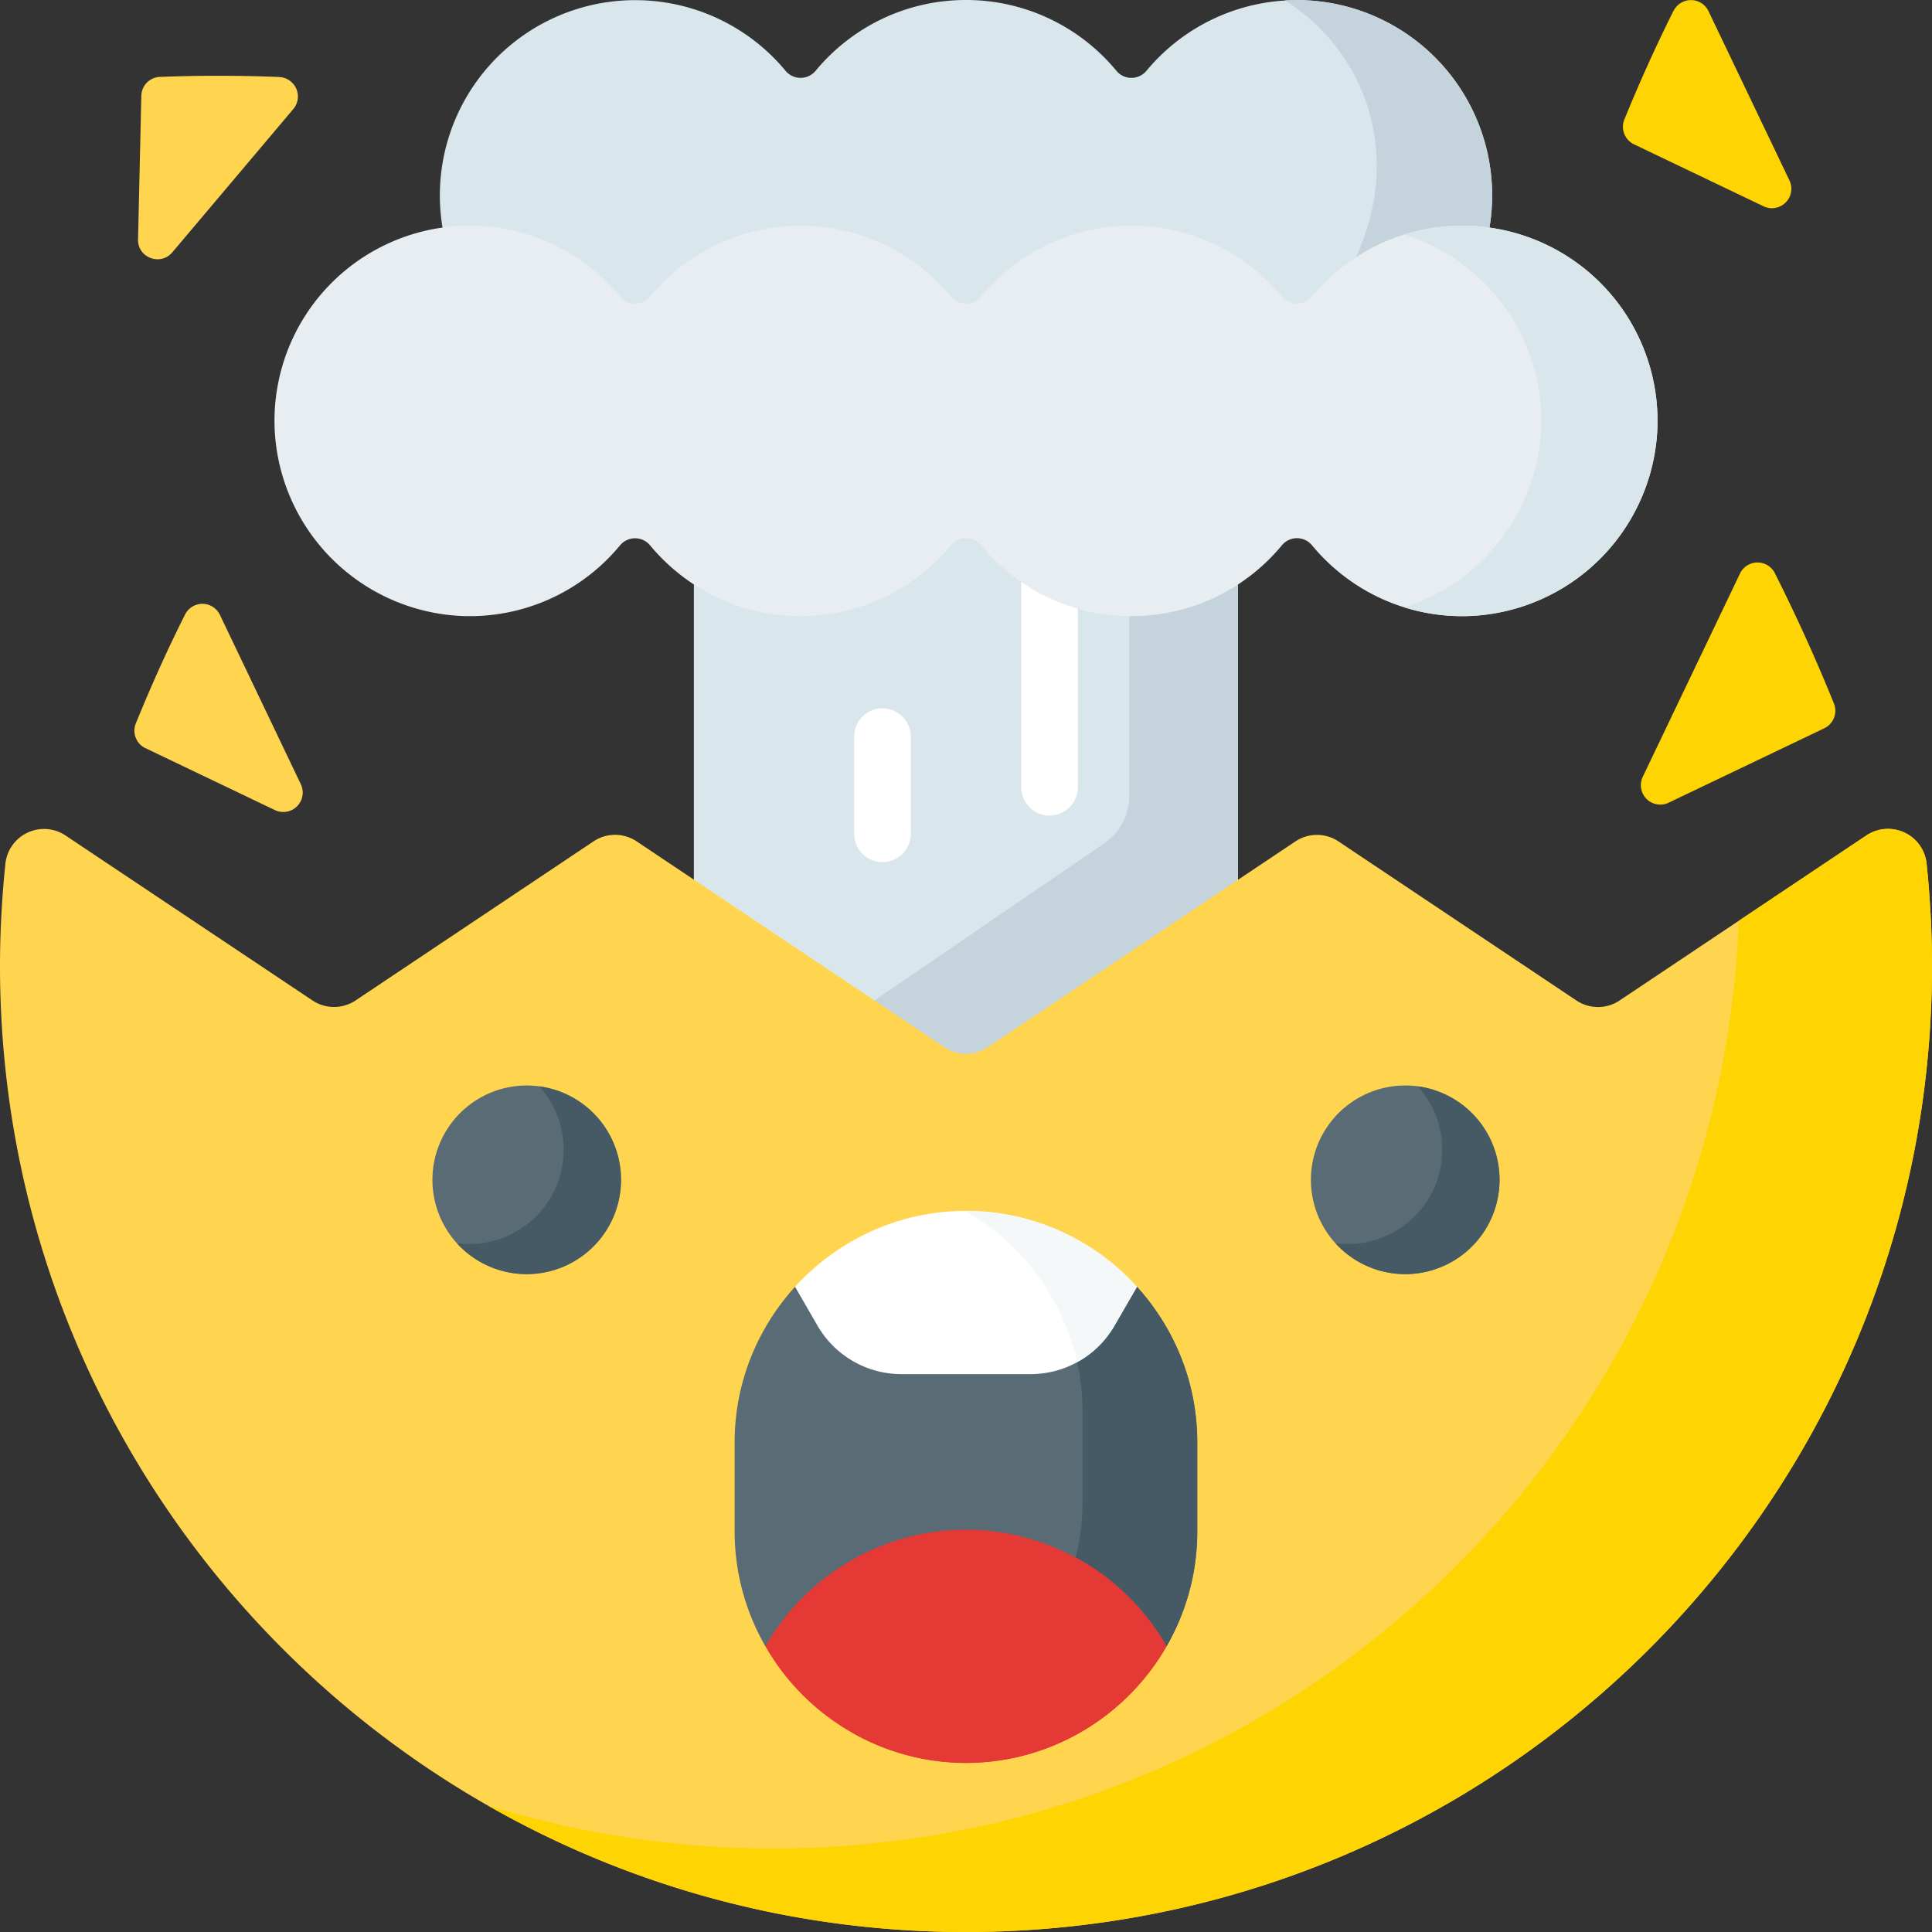 <svg width="20" height="20" fill="none" xmlns="http://www.w3.org/2000/svg"><rect width="100%" height="100%" fill="#333333" stroke="none"/><g clip-path="url(#clip0_2379_274)"><path d="M10.187 5.62a.242.242 0 00-.374 0 1.975 1.975 0 01-2.63.38v3.154l2.571 1.72a.44.44 0 00.492 0l2.57-1.72V6.001a1.975 1.975 0 01-2.63-.382z" fill="#D9E7EC"/><path d="M10.865 8.442a.293.293 0 00.293-.293v-1.89a1.969 1.969 0 01-.586-.283V8.15c0 .162.131.293.293.293zm-1.73.483a.293.293 0 01-.293-.293V7.626a.293.293 0 11.586 0v1.006a.293.293 0 01-.293.293z" fill="#fff"/><path d="M11.713 6.338h-.023v1.897a.6.6 0 01-.263.498l-2.41 1.648.737.493a.441.441 0 00.492 0l2.57-1.719V6.001a1.974 1.974 0 01-1.104.337z" fill="#C5D3DD"/><path d="M16.319 10.357l-2.462-1.646a.402.402 0 00-.448 0l-3.185 2.13a.403.403 0 01-.448 0L6.591 8.71a.402.402 0 00-.447 0l-2.462 1.646a.402.402 0 01-.448 0L.68 8.65a.402.402 0 00-.624.29C.02 9.287 0 9.64 0 10c0 5.523 4.477 10 10 10s10-4.477 10-10c0-.359-.02-.713-.056-1.061a.402.402 0 00-.624-.29l-2.554 1.708a.402.402 0 01-.447 0z" fill="#FFD54F"/><path d="M5.453 13.19a.976.976 0 100-1.953.976.976 0 000 1.953zm9.094 0a.976.976 0 100-1.953.976.976 0 000 1.953z" fill="#596C76"/><path d="M14.677 11.246a.976.976 0 01-.853 1.623.976.976 0 10.853-1.623z" fill="#455A64"/><path d="M12.394 15.855v-.926c0-.617-.237-1.182-.624-1.608h-.046l-.22.382a.97.97 0 01-.838.483H9.333a.97.97 0 01-.837-.483l-.22-.382H8.23c-.387.426-.625.99-.625 1.608v.926c0 .431.117.837.318 1.187h.046a2.366 2.366 0 012.03-1.168c.832 0 1.607.447 2.032 1.168h.045a2.37 2.37 0 00.318-1.187z" fill="#596C76"/><path d="M11.538 13.722a1.005 1.005 0 01-.388.379c.037.166.057.34.057.517v.925c0 .2-.025.395-.072.58.392.213.719.533.941.92.202-.351.318-.757.318-1.188v-.926c0-.617-.237-1.182-.624-1.608l-.232.401z" fill="#455A64"/><path d="M10 15.835a2.4 2.4 0 00-2.077 1.207A2.4 2.4 0 0010 18.25c.885 0 1.662-.487 2.076-1.207A2.399 2.399 0 0010 15.835z" fill="#E53935"/><path d="M11.135 16.123a2.404 2.404 0 01-2.312 1.814c.348.199.75.312 1.177.312a2.4 2.4 0 002.076-1.207 2.424 2.424 0 00-.94-.919z" fill="#E53935"/><path d="M8.23 13.32l.232.402c.18.312.512.503.871.503h1.334c.36 0 .691-.191.871-.503l.232-.401a2.39 2.39 0 00-1.77-.786c-.7 0-1.33.304-1.77.786z" fill="#fff"/><path d="M10 12.535h-.01a2.41 2.41 0 011.16 1.566.992.992 0 00.387-.379l.232-.401a2.39 2.39 0 00-1.77-.786z" fill="#F5F8F9"/><path d="M18.985 7.283a18.158 18.158 0 00-.612-1.35.201.201 0 00-.361.005l-1.006 2.103a.201.201 0 00.269.268l1.61-.77a.201.201 0 00.1-.256z" fill="#FED402"/><path d="M1.916 6.361c-.186.37-.355.747-.51 1.128a.2.2 0 00.1.256l1.34.641a.201.201 0 00.268-.268l-.837-1.752a.201.201 0 00-.361-.005z" fill="#FFD54F"/><path d="M17.325.11c-.185.37-.355.747-.51 1.128-.04.098.005.21.1.256l1.34.641a.201.201 0 00.269-.268L17.686.115a.201.201 0 00-.36-.005z" fill="#FED402"/><path d="M2.892.797A16.02 16.02 0 001.655.796a.2.2 0 00-.192.196l-.034 1.486c-.005.19.232.279.355.134l1.253-1.484a.201.201 0 00-.145-.33z" fill="#FFD54F"/><path d="M4.862 2.377c.592 0 1.148.262 1.526.719a.242.242 0 00.373 0 1.975 1.975 0 011.526-.719c.592 0 1.148.262 1.526.719a.242.242 0 00.374 0 1.975 1.975 0 011.526-.719c.592 0 1.148.262 1.526.719a.242.242 0 00.373 0 1.975 1.975 0 011.8-.7A2.022 2.022 0 0011.868.733a.202.202 0 01-.311 0A2.016 2.016 0 0010 0c-.627 0-1.186.285-1.557.733a.202.202 0 01-.311 0 2.022 2.022 0 00-3.544 1.663c.09-.012.182-.019.274-.019z" fill="#D9E7EC"/><path d="M14.002 2.736a1.973 1.973 0 011.41-.34A2.022 2.022 0 0013.301.004c.83.518 1.255 1.621.7 2.732z" fill="#C5D3DD"/><path d="M4.787 6.377a2.016 2.016 0 001.631-.731.202.202 0 01.312 0c.371.447.93.732 1.557.732.627 0 1.187-.285 1.557-.733a.202.202 0 01.312 0c.37.448.93.733 1.557.733.626 0 1.186-.285 1.557-.733a.202.202 0 01.312 0c.385.466.974.756 1.63.732a2.029 2.029 0 001.945-1.94 2.02 2.02 0 00-3.576-1.367.202.202 0 01-.311 0 2.016 2.016 0 00-1.557-.733c-.627 0-1.187.285-1.557.733a.202.202 0 01-.312 0 2.016 2.016 0 00-1.557-.733c-.626 0-1.186.285-1.557.733a.202.202 0 01-.311 0 2.02 2.02 0 00-3.576 1.366 2.029 2.029 0 001.944 1.941z" fill="#E8EDF2"/><path d="M15.138 2.337c-.21 0-.41.032-.6.091a2.021 2.021 0 011.416 2.008 2.032 2.032 0 01-1.419 1.85c.213.067.44.1.678.091a2.029 2.029 0 001.944-1.94 2.02 2.02 0 00-2.02-2.1z" fill="#D9E7EC"/><path d="M19.944 8.939a.402.402 0 00-.624-.29L18 9.532c-.21 5.339-4.602 9.603-9.992 9.603a10 10 0 01-2.96-.446A9.954 9.954 0 0010 20c5.523 0 10-4.477 10-10 0-.359-.02-.713-.056-1.061z" fill="#FED402"/><path d="M5.582 11.246a.976.976 0 01-.853 1.623.976.976 0 10.853-1.623z" fill="#455A64"/></g><defs><clipPath id="clip0_2379_274"><path fill="#fff" d="M0 0h20v20H0z"/></clipPath></defs></svg>
